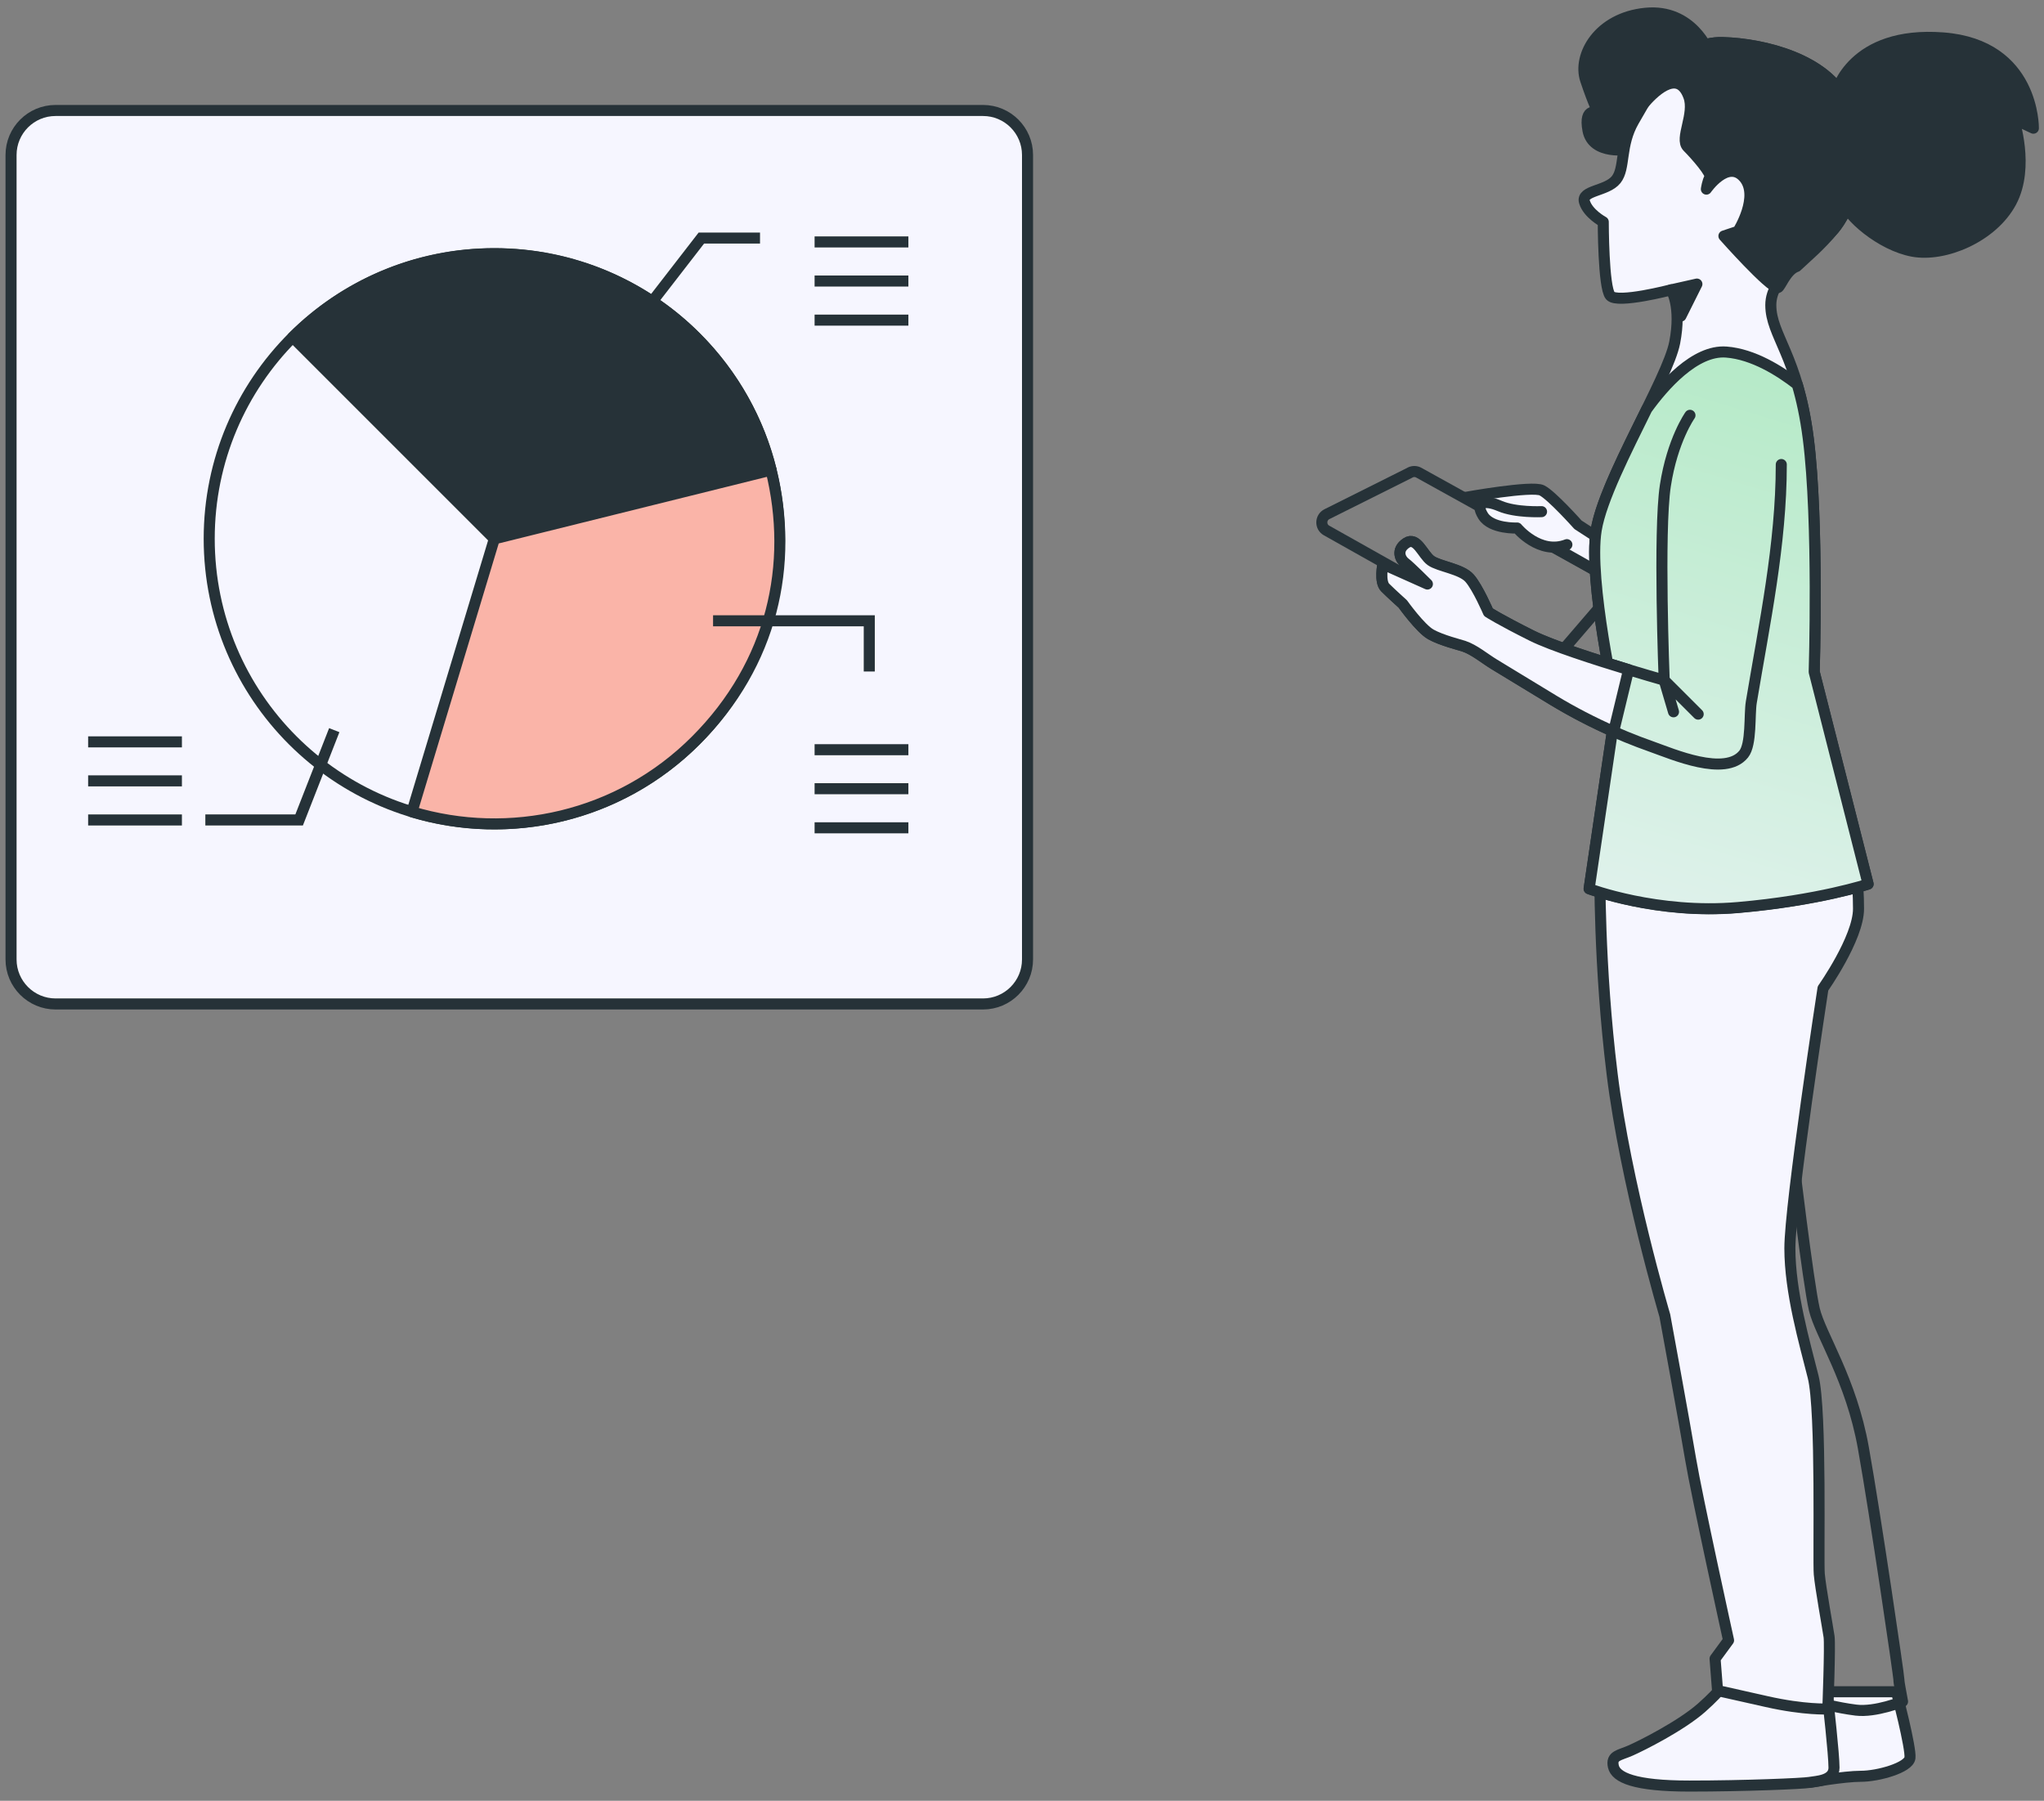 <svg width="185" height="163" viewBox="0 0 185 163" fill="none" xmlns="http://www.w3.org/2000/svg">
<rect x="0" y="0" width="185" height="163" fill="#808080" stroke="none"/>
<path d="M5.028 10H88.972C91.194 10 93 11.806 93 14.028V86.848C93 89.069 91.194 90.876 88.972 90.876H5.028C2.806 90.876 1 89.069 1 86.848V14.028C1 11.806 2.806 10 5.028 10Z" fill="#F6F6FF" stroke="#263238" stroke-linecap="round" stroke-linejoin="round"/>
<path d="M44.742 74.572C58.994 74.572 70.548 63.018 70.548 48.765C70.548 34.513 58.994 22.959 44.742 22.959C30.489 22.959 18.935 34.513 18.935 48.765C18.935 63.018 30.489 74.572 44.742 74.572Z" fill="#F6F6FF" stroke="#263238" stroke-linecap="round" stroke-linejoin="round"/>
<path d="M69.793 42.553C68.705 38.147 66.438 33.972 62.991 30.525C52.917 20.451 36.576 20.451 26.493 30.525L44.742 48.774L69.793 42.553Z" fill="#263238" stroke="#263238" stroke-linecap="round" stroke-linejoin="round"/>
<path d="M69.793 42.553L44.742 48.774L37.286 73.484C46.087 76.129 56.032 73.981 62.981 67.023C69.931 60.064 71.885 51.041 69.783 42.553H69.793Z" fill="#FAB4A8" stroke="#263238" stroke-linecap="round" stroke-linejoin="round"/>
<path d="M55 32.507L63.479 21.549H68.788" stroke="#263238" stroke-miterlimit="10"/>
<path d="M73.728 21.899H82.217" stroke="#263238" stroke-miterlimit="10"/>
<path d="M73.728 25.438H82.217" stroke="#263238" stroke-miterlimit="10"/>
<path d="M73.728 28.977H82.217" stroke="#263238" stroke-miterlimit="10"/>
<path d="M73.728 67.862H82.217" stroke="#263238" stroke-miterlimit="10"/>
<path d="M73.728 71.392H82.217" stroke="#263238" stroke-miterlimit="10"/>
<path d="M73.728 74.931H82.217" stroke="#263238" stroke-miterlimit="10"/>
<path d="M7.977 67.152H16.465" stroke="#263238" stroke-miterlimit="10"/>
<path d="M7.977 70.682H16.465" stroke="#263238" stroke-miterlimit="10"/>
<path d="M7.977 74.221H16.465" stroke="#263238" stroke-miterlimit="10"/>
<path d="M30.253 66.092L27.073 74.221H18.585" stroke="#263238" stroke-miterlimit="10"/>
<path d="M64.539 56.193H78.677V60.783" stroke="#263238" stroke-miterlimit="10"/>
<path d="M154.653 4.704C154.653 4.704 153.168 0.777 148.924 1.202C144.679 1.627 142.77 5.021 143.512 7.248C144.255 9.475 144.679 10.218 144.679 10.218C144.679 10.218 143.302 9.583 143.727 11.81C144.152 14.037 147.332 13.612 147.864 13.402C148.396 13.192 150.726 7.248 154.653 4.704Z" fill="#263238" stroke="#263238" stroke-linecap="round" stroke-linejoin="round"/>
<path d="M127.631 42.776L120.1 46.541C119.501 46.841 119.478 47.691 120.064 48.017L140.158 59.319C140.507 59.515 140.941 59.439 141.204 59.135L145.923 53.643C146.267 53.241 146.155 52.624 145.695 52.364L128.414 42.785C128.172 42.651 127.882 42.646 127.636 42.767L127.631 42.776Z" stroke="#263238" stroke-linecap="round" stroke-linejoin="round"/>
<path d="M145.994 49.56L142.823 47.503C142.823 47.503 140.453 44.842 139.559 44.39C138.664 43.938 132.689 45.016 132.689 45.016L145.829 52.449L145.99 49.56H145.994Z" fill="#F6F6FF" stroke="#263238" stroke-linecap="round" stroke-linejoin="round"/>
<path d="M139.523 46.313C139.523 46.313 137.188 46.42 135.748 45.803C134.308 45.191 133.481 45.477 134.232 46.689C134.984 47.901 137.314 47.794 137.314 47.794C137.314 47.794 139.349 50.271 141.817 49.301" fill="#F6F6FF"/>
<path d="M139.523 46.313C139.523 46.313 137.188 46.42 135.748 45.803C134.308 45.191 133.481 45.477 134.232 46.689C134.984 47.901 137.314 47.794 137.314 47.794C137.314 47.794 139.349 50.271 141.817 49.301" stroke="#263238" stroke-linecap="round" stroke-linejoin="round"/>
<path d="M171.647 153.133C171.647 153.133 172.98 158.235 172.868 159.121C172.756 160.006 169.983 160.785 168.431 160.785C166.879 160.785 163.771 161.339 163.771 161.339L163.883 153.133H171.647Z" fill="#F6F6FF" stroke="#263238" stroke-linecap="round" stroke-linejoin="round"/>
<path d="M162.22 104.103C162.22 104.103 163.66 116.192 164.214 118.522C164.769 120.852 167.541 124.845 168.651 131.057C169.76 137.269 171.866 151.688 171.866 152.023C171.866 152.359 172.09 153.356 172.197 154.018C172.197 154.018 169.755 155.015 167.984 154.796C166.209 154.572 164.657 154.13 164.657 154.13C164.657 154.13 165.435 149.362 163.771 140.82C162.108 132.278 160.444 123.405 159.447 117.193C158.449 110.982 162.22 104.103 162.22 104.103Z" stroke="#263238" stroke-linecap="round" stroke-linejoin="round"/>
<path d="M156.562 151.8C156.562 151.8 155.896 152.909 154.013 154.573C152.126 156.236 148.579 158.012 147.577 158.454C146.58 158.897 145.802 158.897 146.025 159.895C146.249 160.892 147.913 161.67 152.904 161.67C157.895 161.67 163.221 161.446 163.776 161.339C164.33 161.232 165.994 161.227 165.994 160.006C165.994 158.785 165.439 153.906 165.439 153.906L156.566 151.8H156.562Z" fill="#F6F6FF" stroke="#263238" stroke-linecap="round" stroke-linejoin="round"/>
<path d="M144.804 78.594C144.804 78.594 144.693 87.355 145.914 97.23C147.134 107.1 150.681 119.081 150.681 119.081C150.681 119.081 152.456 128.732 153.011 132.059C153.566 135.387 156.45 148.477 156.45 148.477L155.229 150.141L155.453 153.025C155.453 153.025 156.45 153.249 159.889 154.022C163.328 154.801 165.435 154.689 165.435 154.689C165.435 154.689 165.658 148.92 165.547 148.146C165.435 147.368 164.768 143.709 164.661 142.489C164.549 141.268 164.885 127.735 164.107 124.631C163.328 121.527 162 116.979 162 112.985C162 108.992 164.997 89.47 164.997 89.47C164.997 89.47 168.212 84.922 168.212 82.261C168.212 79.6 167.881 78.267 167.881 78.267L144.809 78.598L144.804 78.594Z" fill="#F6F6FF" stroke="#263238" stroke-linecap="round" stroke-linejoin="round"/>
<path d="M166.218 8.313C166.218 8.313 167.595 2.798 175.873 3.433C184.151 4.069 184.039 11.604 184.039 11.604L182.237 10.755C182.237 10.755 183.722 15.106 182.027 18.286C180.327 21.47 175.98 23.272 173.114 22.74C170.247 22.208 167.175 19.556 166.75 18.071C166.325 16.586 167.917 11.39 166.218 8.313Z" fill="#263238" stroke="#263238" stroke-linecap="round" stroke-linejoin="round"/>
<path d="M149.773 7.673C149.773 7.673 149.138 8.733 147.864 10.96C146.589 13.187 147.121 15.204 146.271 16.264C145.422 17.324 143.087 17.217 143.409 18.281C143.727 19.341 145.109 20.084 145.109 20.084C145.109 20.084 145.109 26.023 145.744 26.765C146.379 27.507 151.258 26.233 151.258 26.233C151.258 26.233 152.211 27.718 151.575 31.005C150.94 34.292 145.211 43.415 144.469 47.977C143.727 52.538 146.271 63.889 146.271 63.889L143.83 80.436C143.83 80.436 149.983 82.771 157.304 82.136C164.625 81.501 169.08 80.016 169.08 80.016L164.201 60.817C164.201 60.817 164.625 47.239 163.668 39.708C162.716 32.176 160.274 30.374 160.274 27.615C160.274 24.855 163.776 23.371 166.003 20.719C167.018 19.511 169.715 14.882 167.063 9.153C165.323 5.401 159.742 3.957 155.922 3.849C152.103 3.742 149.769 7.669 149.769 7.669L149.773 7.673Z" fill="#F6F6FF" stroke="#263238" stroke-linecap="round" stroke-linejoin="round"/>
<path d="M151.258 26.237L153.584 25.714L152.135 28.612C152.135 28.612 151.831 27.118 151.258 26.233V26.237Z" fill="#263238" stroke="#263238" stroke-linecap="round" stroke-linejoin="round"/>
<path d="M169.08 80.025L164.201 60.826C164.201 60.826 164.625 47.248 163.668 39.717C163.413 37.713 163.056 36.117 162.667 34.802C161.106 33.585 158.695 32.056 156.245 31.868C153.396 31.649 150.547 34.949 149.049 37.025C147.184 40.817 144.916 45.236 144.469 47.99C143.727 52.552 146.271 63.903 146.271 63.903L143.83 80.45C143.83 80.45 149.983 82.784 157.304 82.149C164.625 81.514 169.08 80.029 169.08 80.029V80.025Z" fill="url(#paint0_linear_54_7614)" stroke="#263238" stroke-linecap="round" stroke-linejoin="round"/>
<path d="M155.927 3.854C152.108 3.747 149.773 7.673 149.773 7.673C149.773 7.673 149.442 8.228 148.78 9.373C149.442 8.586 151.848 6.005 152.85 8.738C153.436 10.33 152 12.557 152.743 13.299C153.485 14.042 154.97 15.741 154.76 16.059C154.549 16.376 154.442 17.119 154.442 17.119C154.442 17.119 156.352 14.359 157.837 16.059C159.321 17.758 157.304 20.938 157.304 20.938L156.03 21.363C156.03 21.363 160.167 26.032 160.909 26.032C161.115 26.032 161.651 24.44 162.608 24.122C163.709 23.08 164.63 22.364 166.003 20.728C167.018 19.52 169.715 14.891 167.063 9.162C165.323 5.406 159.742 3.966 155.922 3.858L155.927 3.854Z" fill="#263238" stroke="#263238" stroke-linecap="round" stroke-linejoin="round"/>
<path d="M152.957 37.593C152.957 37.593 151.365 39.82 150.73 43.956C150.095 48.093 150.623 61.568 150.623 61.568C150.623 61.568 141.607 59.023 138.637 57.539C135.668 56.054 134.711 55.419 134.711 55.419C134.711 55.419 133.758 53.192 133.011 52.342C132.269 51.492 130.252 51.282 129.51 50.75C128.767 50.218 128.235 48.523 127.282 49.158C126.33 49.793 126.75 50.642 127.175 50.96C127.6 51.278 129.192 52.87 129.192 52.87L125.163 51.067C125.163 51.067 124.845 52.66 125.373 53.187C125.901 53.715 126.965 54.672 126.965 54.672C126.965 54.672 128.557 56.899 129.51 57.431C130.462 57.964 132.162 58.384 132.479 58.491C133.432 58.809 134.384 59.618 135.234 60.133C137.036 61.228 138.839 62.328 140.641 63.42C143.373 65.07 146.415 66.505 149.483 67.583C151.415 68.263 156.142 70.338 157.819 68.259C158.543 67.36 158.32 64.694 158.508 63.563C159.693 56.447 161.222 49.287 161.222 42.047" stroke="#263238" stroke-linecap="round" stroke-linejoin="round"/>
<path d="M147.407 60.62C144.514 59.743 140.449 58.442 138.637 57.534C135.668 56.049 134.711 55.414 134.711 55.414C134.711 55.414 133.758 53.187 133.011 52.337C132.269 51.488 130.252 51.277 129.51 50.745C128.767 50.213 128.235 48.518 127.282 49.153C126.33 49.788 126.75 50.638 127.175 50.955C127.6 51.273 129.192 52.865 129.192 52.865L125.163 51.063C125.163 51.063 124.845 52.655 125.373 53.182C125.901 53.71 126.965 54.667 126.965 54.667C126.965 54.667 128.557 56.895 129.51 57.427C130.462 57.959 132.162 58.379 132.479 58.487C133.432 58.804 134.384 59.614 135.234 60.128C137.036 61.224 138.839 62.324 140.641 63.415C142.345 64.444 144.17 65.392 146.048 66.219L147.403 60.615L147.407 60.62Z" fill="#F6F6FF" stroke="#263238" stroke-linecap="round" stroke-linejoin="round"/>
<path d="M153.7 64.641L150.623 61.568L151.468 64.43" stroke="#263238" stroke-linecap="round" stroke-linejoin="round"/>
<defs>
<linearGradient id="paint0_linear_54_7614" x1="169" y1="-9.5" x2="133.5" y2="106.5" gradientUnits="userSpaceOnUse">
<stop stop-color="#92E3A9"/>
<stop offset="1" stop-color="#F6F6FF"/>
</linearGradient>
</defs>
</svg>
